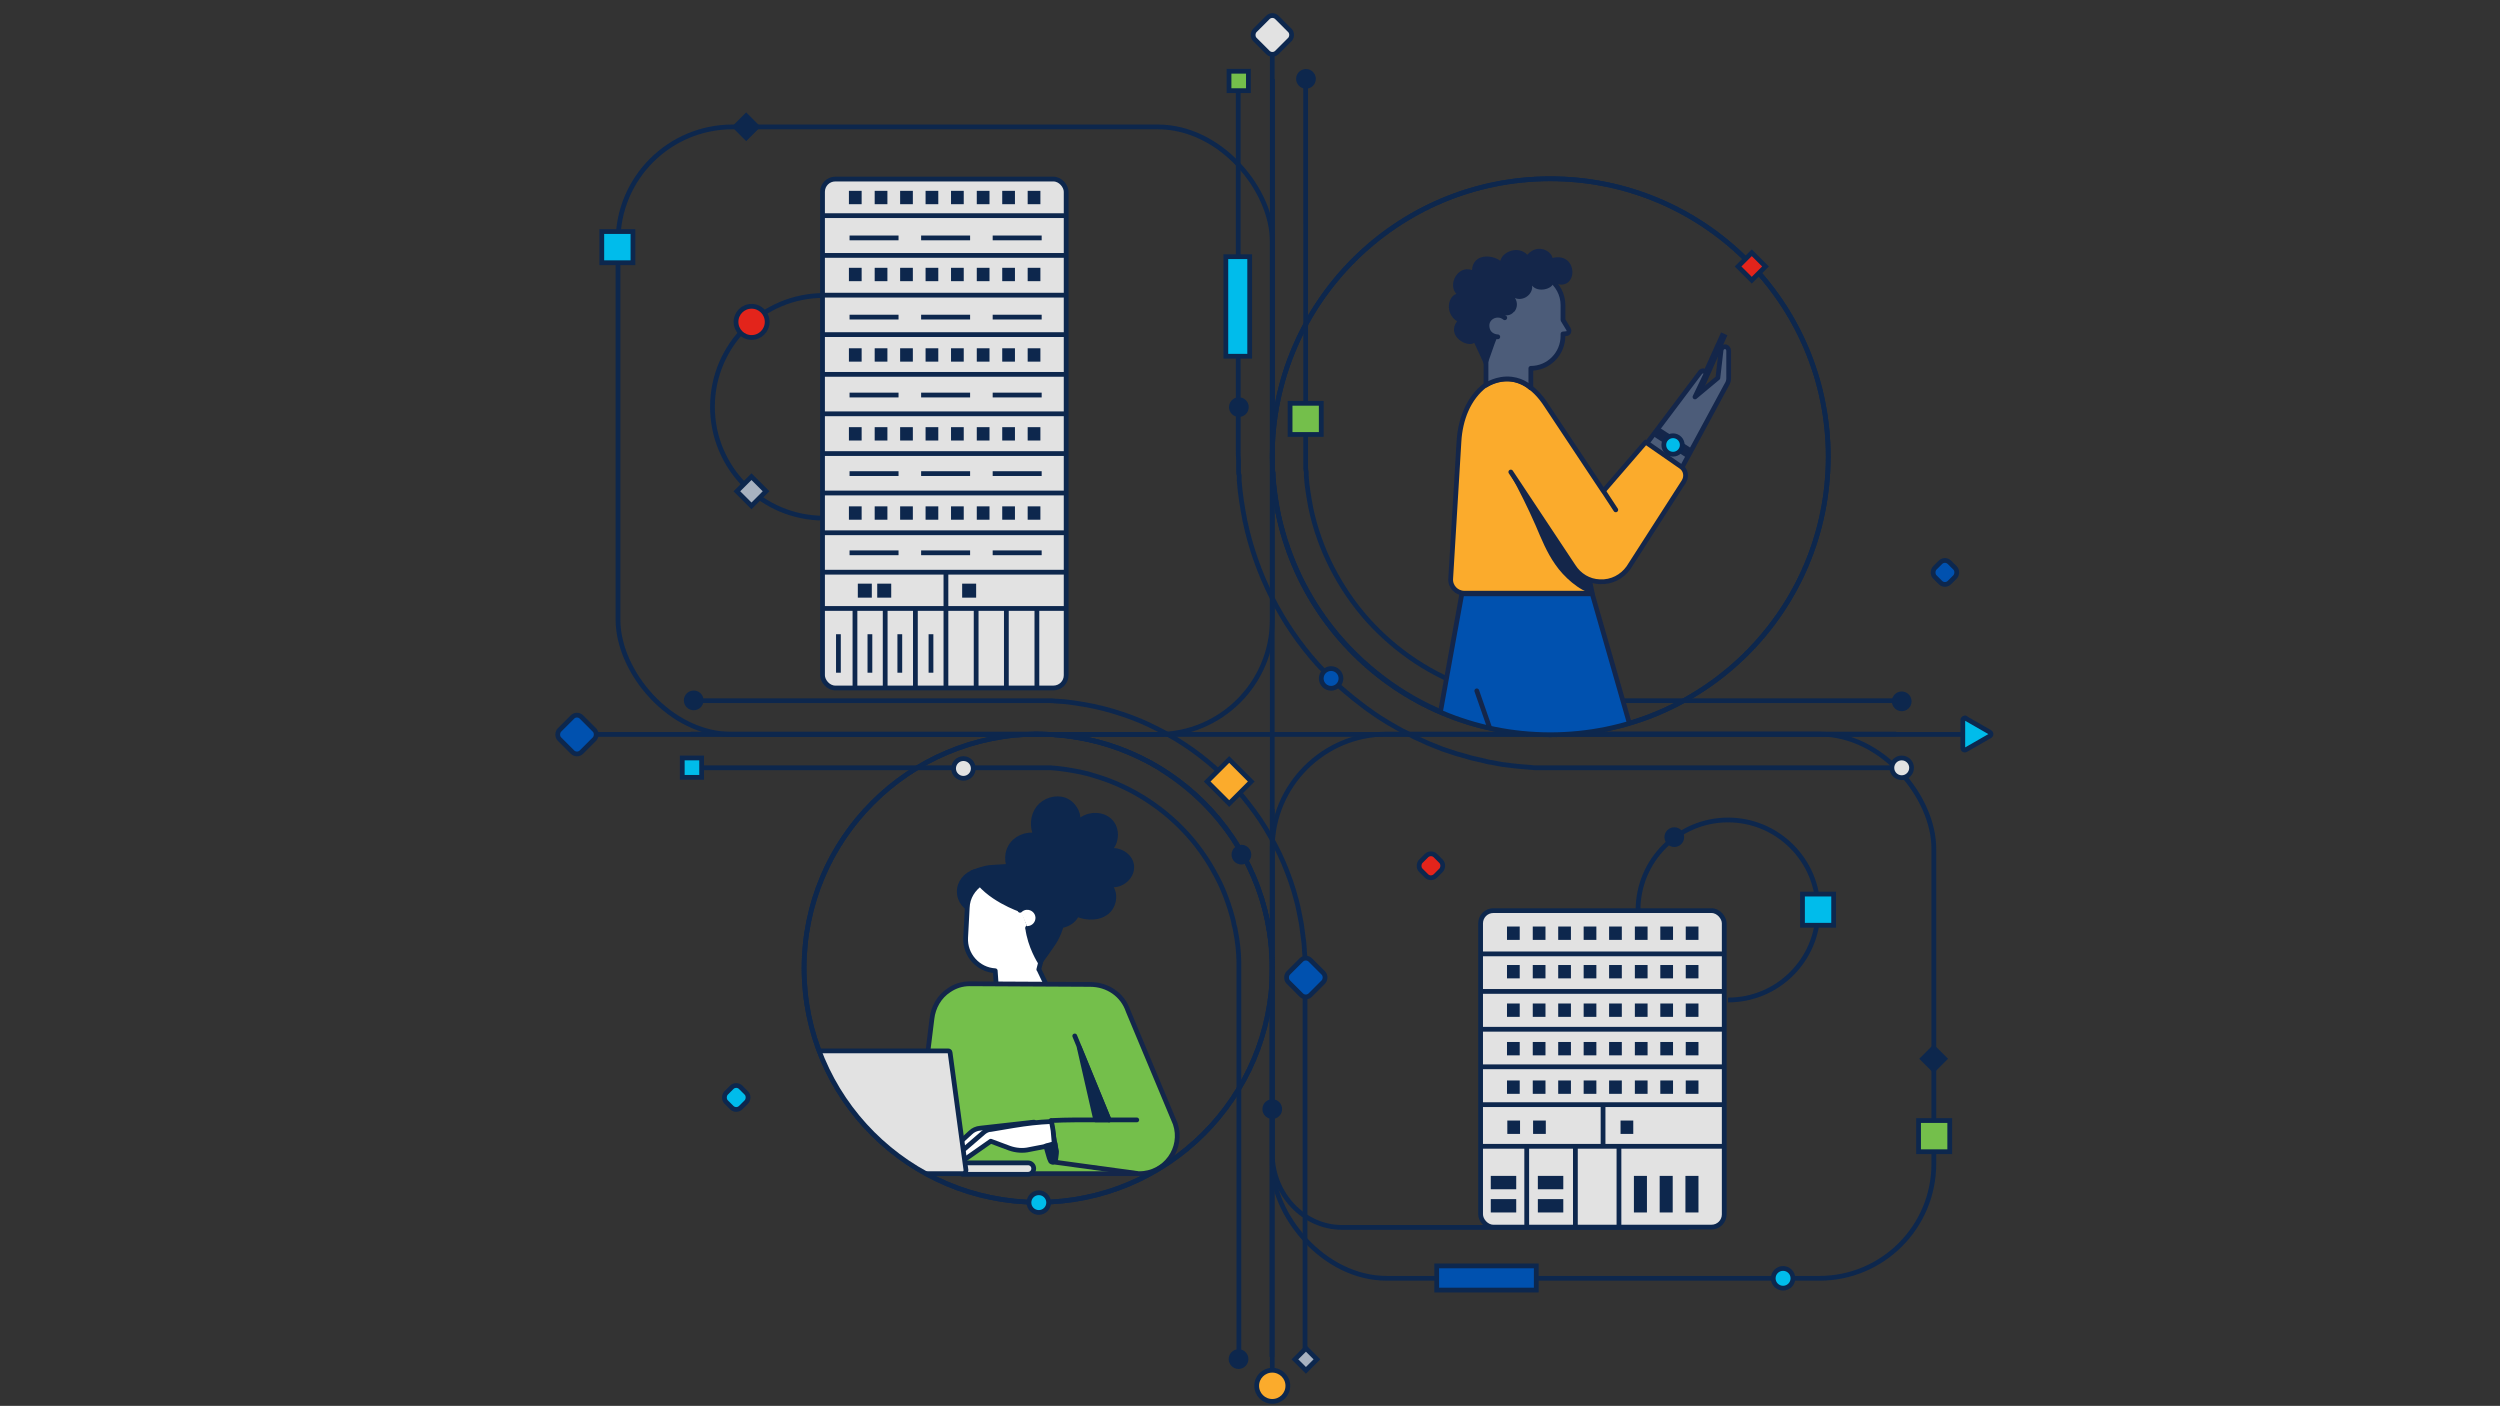 <svg xmlns="http://www.w3.org/2000/svg" xmlns:xlink="http://www.w3.org/1999/xlink" viewBox="0 0 786 442"><rect x="0" y="0" width="786" height="442" fill="#333333" stroke="none"/><defs><style>      .cls-1 {        fill: #4c5c79;      }      .cls-1, .cls-2, .cls-3, .cls-4, .cls-5, .cls-6, .cls-7, .cls-8, .cls-9, .cls-10, .cls-11, .cls-12, .cls-13, .cls-14, .cls-15, .cls-16, .cls-17, .cls-18 {        stroke-width: 1.5px;      }      .cls-1, .cls-2, .cls-3, .cls-6, .cls-7, .cls-9, .cls-10, .cls-12, .cls-18 {        stroke-linecap: round;        stroke-linejoin: round;      }      .cls-1, .cls-3, .cls-6, .cls-7, .cls-18 {        stroke: #14264a;      }      .cls-2 {        fill: #fff;      }      .cls-2, .cls-4, .cls-5, .cls-19, .cls-8, .cls-10, .cls-11, .cls-12, .cls-13, .cls-14, .cls-15, .cls-16, .cls-17 {        stroke: #0d274d;      }      .cls-20, .cls-19, .cls-11, .cls-12 {        fill: #0d274d;      }      .cls-3, .cls-15 {        fill: #fbab2c;      }      .cls-4, .cls-5, .cls-19, .cls-8, .cls-11, .cls-13, .cls-14, .cls-15, .cls-16, .cls-17 {        stroke-miterlimit: 10;      }      .cls-4, .cls-18 {        fill: #74bf4b;      }      .cls-5 {        fill: #a8b2c0;      }      .cls-6, .cls-17 {        fill: none;      }      .cls-7, .cls-14 {        fill: #0051af;      }      .cls-19 {        stroke-width: 2px;      }      .cls-21 {        clip-path: url(#clippath-1);      }      .cls-8 {        fill: #e3241b;      }      .cls-9 {        stroke: #0f264d;      }      .cls-9, .cls-13 {        fill: #00bceb;      }      .cls-10, .cls-16 {        fill: #e2e2e2;      }      .cls-22 {        clip-path: url(#clippath);      }      .cls-23 {        fill: #14264a;      }    </style><clipPath id="clippath"><circle class="cls-17" cx="326.4" cy="304.4" r="73.6"></circle></clipPath><clipPath id="clippath-1"><circle class="cls-17" cx="487.4" cy="143.6" r="87.4"></circle></clipPath></defs><g><g id="Layer_1"><rect class="cls-17" x="194.3" y="39.9" width="205.7" height="191" rx="36" ry="36"></rect><rect class="cls-17" x="400" y="230.8" width="208" height="171.1" rx="36" ry="36"></rect><path class="cls-17" d="M530.9,385.9h-108.9c-12.1,0-22-10.4-22-23.2v-108.3"></path><line class="cls-17" x1="400" y1="13" x2="400" y2="432"></line><line class="cls-17" x1="617.5" y1="230.9" x2="175.9" y2="230.9"></line><circle class="cls-17" cx="487.4" cy="143.6" r="87.4"></circle><circle class="cls-17" cx="326.4" cy="304.4" r="73.6"></circle><g><path class="cls-17" d="M596.2,241.4h-91.2s-11.4,0-11.4,0h-5.7c-.2,0-.5,0-.7,0h-.8s-1.6,0-1.6,0h-1.6c-.5,0-1.1,0-1.6-.1-2.1-.2-4.2-.3-6.4-.6-1.1-.1-2.1-.3-3.2-.4l-3.1-.6c-.5,0-1.1-.2-1.6-.3l-1.6-.4c-1-.2-2.1-.5-3.1-.7l-3.1-.9c-.5-.1-1-.3-1.5-.4l-1.5-.5c-1-.3-2-.7-3-1l-3-1.2c-.5-.2-1-.4-1.5-.6l-1.5-.7c-1-.4-1.9-.9-2.9-1.3l-2.8-1.5c-.5-.2-1-.5-1.4-.7l-1.4-.8c-.9-.5-1.9-1.1-2.8-1.6l-2.7-1.7c-.9-.6-1.8-1.2-2.6-1.8-.9-.6-1.7-1.2-2.6-1.9-1.7-1.3-3.4-2.6-5-4-3.3-2.7-6.2-5.8-9.1-8.9-11.4-12.7-19.3-28.4-22.8-45.1-.8-4.2-1.5-8.4-1.8-12.6v-1.6c-.2-.5-.2-1.1-.2-1.6v-3.2c-.1-1.1-.1-2-.1-3v-2.8s0-22.8,0-22.8V24.8"></path><path class="cls-17" d="M596.2,230.8h-91.2s-11.4,0-11.4,0h-5.7c-.9,0-1.9,0-2.8,0h-1.4c-.5,0-.9,0-1.4-.1-1.9-.2-3.8-.2-5.7-.5-.9-.1-1.9-.2-2.8-.4l-2.8-.5c-.5,0-.9-.2-1.4-.3l-1.4-.3c-.9-.2-1.9-.4-2.8-.6l-2.7-.8c-.5-.1-.9-.3-1.4-.4l-1.3-.5c-14.5-4.7-27.5-13.4-37.7-24.7-10.2-11.3-17.2-25.3-20.4-40.2-.7-3.7-1.3-7.5-1.6-11.3v-1.4c-.1-.5-.2-.9-.2-1.4v-2.8c-.1-1.9,0-3.8,0-5.7v-22.8s0-91.2,0-91.2"></path><path class="cls-17" d="M596.2,220.3h-91.2s-11.4,0-11.4,0h-5.7c-.2,0-.5,0-.7,0h-.6s-1.3,0-1.3,0h-1.3c-.4,0-.8,0-1.3,0-1.7-.1-3.3-.2-5-.5-.8-.1-1.7-.2-2.5-.3l-2.5-.4c-.4,0-.8-.1-1.2-.2l-1.2-.3c-.8-.2-1.6-.4-2.4-.6l-2.4-.7c-.4-.1-.8-.2-1.2-.3l-1.2-.4c-12.7-4.1-24.2-11.8-33.1-21.7-8.9-10-15.2-22.3-17.9-35.3-.6-3.3-1.2-6.6-1.4-9.9v-1.3c-.1-.4-.2-.8-.2-1.3v-2.5c0-.8,0-1.8,0-2.7v-2.8s0-22.8,0-22.8V24.8"></path></g><g><path class="cls-17" d="M217.1,220.3h86.8s21.7,0,21.7,0c.4,0,1,0,1.5,0h1.5s1.5,0,1.5,0c.5,0,1,0,1.5.1l3.1.2,3.1.4c4.1.6,8.2,1.4,12.1,2.6,4,1.2,7.9,2.6,11.6,4.4,3.7,1.8,7.4,3.7,10.8,6,6.9,4.5,13.1,10.1,18.4,16.4,2.6,3.2,5.1,6.5,7.2,10,2.1,3.5,4.1,7.2,5.7,11,1.6,3.8,3,7.7,4,11.7.3,1,.5,2,.7,3l.3,1.5.3,1.5c.2,1,.4,2,.5,3.1l.4,3.1c.2,1,.2,2.1.3,3.1,0,1,.2,2.1.2,3.1v3.1c0,0,0,2.7,0,2.7v10.8s0,21.7,0,21.7v86.8"></path><path class="cls-17" d="M217.1,230.8h86.8s21.7,0,21.7,0c7.2,0,14.5,1,21.4,3,3.5,1,6.9,2.3,10.1,3.8,3.3,1.5,6.5,3.2,9.5,5.3,6.1,4,11.5,8.8,16.2,14.4,2.3,2.8,4.5,5.7,6.3,8.8,1.9,3.1,3.6,6.3,5,9.6,1.4,3.3,2.6,6.7,3.5,10.2.2.9.4,1.8.6,2.6l.3,1.3.2,1.3c.2.9.3,1.8.5,2.7l.3,2.7c.1.9.2,1.8.2,2.7,0,.9.2,1.8.2,2.7v2.7c0,0,0,2.7,0,2.7v10.8s0,21.7,0,21.7v86.8"></path><path class="cls-17" d="M217.1,241.4h86.8s21.7,0,21.7,0c.5,0,.8,0,1.2,0h1.2s1.2,0,1.2,0c.4,0,.8,0,1.2,0l2.3.2,2.3.3c3.1.5,6.1,1,9.1,2,11.9,3.5,22.7,10.6,30.7,20.1,2,2.4,3.8,4.9,5.4,7.5,1.6,2.7,3.1,5.4,4.3,8.2,1.2,2.9,2.2,5.8,3,8.8.2.7.4,1.5.5,2.3l.3,1.1.2,1.1c.1.8.3,1.5.4,2.3l.3,2.3c.1.8.1,1.5.2,2.3,0,.8.1,1.5.1,2.3v2.3c0,0,0,2.7,0,2.7v10.8s0,21.7,0,21.7v86.8"></path></g><rect class="cls-16" x="258.6" y="56.3" width="76.6" height="160" rx="4" ry="4"></rect><g><line class="cls-17" x1="258.8" y1="67.8" x2="334.8" y2="67.8"></line><line class="cls-17" x1="258.8" y1="80.3" x2="334.8" y2="80.3"></line><line class="cls-17" x1="258.8" y1="92.8" x2="334.8" y2="92.8"></line><line class="cls-17" x1="258.8" y1="105.2" x2="334.8" y2="105.2"></line><line class="cls-17" x1="258.8" y1="117.7" x2="334.8" y2="117.7"></line><line class="cls-17" x1="258.8" y1="130.1" x2="334.8" y2="130.1"></line><line class="cls-17" x1="258.8" y1="142.6" x2="334.8" y2="142.6"></line><line class="cls-17" x1="258.8" y1="155" x2="334.8" y2="155"></line><line class="cls-17" x1="258.8" y1="167.5" x2="334.8" y2="167.5"></line><line class="cls-17" x1="258.8" y1="179.9" x2="334.8" y2="179.9"></line></g><g><line class="cls-17" x1="267.1" y1="74.8" x2="282.5" y2="74.8"></line><line class="cls-17" x1="289.6" y1="74.8" x2="305" y2="74.8"></line><line class="cls-17" x1="312.1" y1="74.8" x2="327.5" y2="74.8"></line></g><g><line class="cls-17" x1="267.1" y1="99.7" x2="282.5" y2="99.7"></line><line class="cls-17" x1="289.6" y1="99.7" x2="305" y2="99.7"></line><line class="cls-17" x1="312.1" y1="99.7" x2="327.5" y2="99.7"></line></g><g><line class="cls-17" x1="267.1" y1="124.2" x2="282.5" y2="124.2"></line><line class="cls-17" x1="289.6" y1="124.2" x2="305" y2="124.2"></line><line class="cls-17" x1="312.1" y1="124.2" x2="327.5" y2="124.2"></line></g><g><line class="cls-17" x1="267.1" y1="148.9" x2="282.5" y2="148.9"></line><line class="cls-17" x1="289.6" y1="148.9" x2="305" y2="148.9"></line><line class="cls-17" x1="312.1" y1="148.9" x2="327.5" y2="148.9"></line></g><g><line class="cls-17" x1="267.1" y1="173.8" x2="282.5" y2="173.8"></line><line class="cls-17" x1="289.6" y1="173.8" x2="305" y2="173.8"></line><line class="cls-17" x1="312.1" y1="173.8" x2="327.5" y2="173.8"></line></g><rect class="cls-19" x="270.7" y="184.5" width="2.4" height="2.4"></rect><rect class="cls-19" x="276.8" y="184.5" width="2.4" height="2.4"></rect><rect class="cls-19" x="303.5" y="184.5" width="2.4" height="2.4"></rect><line class="cls-17" x1="258.8" y1="191.3" x2="335" y2="191.3"></line><g><line class="cls-17" x1="326" y1="191.2" x2="326" y2="216.4"></line><line class="cls-17" x1="316.4" y1="191.2" x2="316.4" y2="216.4"></line><line class="cls-17" x1="306.9" y1="191.2" x2="306.9" y2="216.4"></line><line class="cls-17" x1="297.4" y1="191.2" x2="297.4" y2="216.4"></line><line class="cls-17" x1="287.8" y1="191.2" x2="287.8" y2="216.4"></line><line class="cls-17" x1="278.3" y1="191.2" x2="278.3" y2="216.4"></line><line class="cls-17" x1="268.8" y1="191.2" x2="268.8" y2="216.4"></line></g><line class="cls-17" x1="297.4" y1="190.9" x2="297.4" y2="179.9"></line><rect class="cls-16" x="465.5" y="286.3" width="76.6" height="99.5" rx="4" ry="4"></rect><line class="cls-17" x1="465.6" y1="360.4" x2="541.9" y2="360.4"></line><g><line class="cls-17" x1="465.7" y1="299.9" x2="541.5" y2="299.9"></line><line class="cls-17" x1="465.7" y1="311.7" x2="541.5" y2="311.7"></line><line class="cls-17" x1="465.7" y1="323.6" x2="541.5" y2="323.6"></line><line class="cls-17" x1="465.7" y1="335.4" x2="541.5" y2="335.4"></line><line class="cls-17" x1="465.7" y1="347.3" x2="541.5" y2="347.3"></line></g><line class="cls-17" x1="504" y1="360.6" x2="504" y2="347.5"></line><line class="cls-17" x1="480" y1="360.1" x2="480" y2="385.3"></line><line class="cls-17" x1="495.3" y1="360.1" x2="495.3" y2="385.3"></line><line class="cls-17" x1="509" y1="360.4" x2="509" y2="385.7"></line><g><g class="cls-22"><g><path class="cls-12" d="M306.4,274.1c-2.7.8-4.9,3.4-4.8,6.3h0c0,2.1,1.1,4,2.9,5.2l2,1.3,3.4-13.8-3.4,1"></path><path class="cls-2" d="M326.6,304.8l2-7.8c1.6-6.3-1.8-12.7-7.9-14.9l-12.2-4.4c-2.5,1.7-4.3,4.4-4.4,7.7l-.5,9.4c-.3,5.4,3.9,10.1,9.3,10.4l.3,4.3h15.7s-2.2-4.6-2.2-4.6"></path><path class="cls-12" d="M338.7,287.2c-1.3,3.6-6.4,5.1-9.4,2.7-3.5-2.7-3.1-8.4-6.2-11.6-1.3-1.3-3-2.1-4.3-3.4-2.2-2.2-2.7-5.9-1.1-8.7,1.5-2.7,5-4.2,8-3.5-1.3-2.7-1.1-6.2.8-8.7,1.9-2.4,5.3-3.5,8.2-2.5,2.9,1.1,4.8,4.3,4.1,7.3,2.5-3,7.7-3.4,10.4-.5,2.7,2.9,1.7,8.4-1.9,9.8,3.2-2,8.2.4,8.5,4.1.4,3.8-4,7.1-7.6,5.7,2.8,1.9,2.5,6.5,0,8.7-2.5,2.2-6.4,2.2-9.5.9"></path><path class="cls-12" d="M320.9,286s-10.7-3.6-14.6-10.6l-.6-1.1c1.8-.6,3.9-1.5,6.1-1.6l9.5-.6c.9,0,1.8,0,2.7.2,4.1.9,7.3,4.2,9.3,7.8,1.1,2,2.3,8.5-1.4,15.3-.8,1.5-4.9,7.1-4.9,7.1,0,0-3.2-4.9-3.9-10.8"></path><path class="cls-18" d="M358.2,369c8.2,0,13.9-8,11.3-15.7l-14.8-35.4c-1.7-5.1-6.4-8.4-12-8.4l-37.9-.2c-2.3,0-4.5.7-6.4,2-3.1,2-5,5.4-5.4,9l-6,48.7h71.2Z"></path><path class="cls-2" d="M357.4,352.1h-19.5c-2.2,0-5.2.1-7.4.2"></path><polyline class="cls-2" points="337.9 325.7 340 330.8 348.7 352.1"></polyline><path class="cls-18" d="M330.4,352.4l1.7,9.7c0,.5-.4,1-.5,1.5l-.6,1.7,26.3,3.6"></path><path class="cls-2" d="M325.1,352.8l-16.9,1.9c-1.2.1-2.3.6-3.1,1.4l-6.1,5.6c-.6.5-.6,1.4,0,1.9h0c.4.5,1.1.6,1.7.3l.9-.5"></path><path class="cls-2" d="M331.4,359.9l-7.7,1.5c-2.1.5-4.3.3-6.3-.4l-5.9-2.2-7.7,5.4c-.5.3-1.4.3-1.8,0s0,0,0-.1c-.5-.6-.4-1.4.1-1.9l7.2-6.2c.6-.5,1.4-.9,2.2-.9l7.1-1.2c4.3-.7,7.7-1.1,12-1.3l.5,2.9.4,4.6"></path><polygon class="cls-12" points="339.3 329.3 344.5 352.1 348.7 352.1 339.3 329.3"></polygon><path class="cls-12" d="M331,365.4h0c-.4,0-.7-.2-.8-.6l-.3-.7-1.1-3.8,2.9-.8.4,2.5v1l-.2,1.5c0,.5-.4.8-.9.8Z"></path><g><path class="cls-10" d="M302.7,365.6h20.5c1,0,1.8.8,1.8,1.8h0c0,1-.8,1.8-1.8,1.8h-20.6"></path><path class="cls-10" d="M253.7,369h49c.6,0,1-.5,1-1.1l-5-37c0-.3-.3-.5-.6-.5h-50.2c-.3,0-.5.2-.4.5l5,37c0,.6.6,1.1,1.3,1.1Z"></path></g><path class="cls-2" d="M323.2,291.9c1.8-.1,3.2-1.7,3.1-3.5-.1-1.8-1.7-3.2-3.5-3.1-.8,0-1.6.4-2.1.9"></path></g></g><circle class="cls-17" cx="326.4" cy="304.4" r="73.6"></circle></g><g><g class="cls-21"><g><polygon class="cls-23" points="543.1 105.4 534.7 124.4 532.7 123.1 541.1 104.5 543.1 105.4"></polygon><path class="cls-1" d="M535.8,116.7c-.4-.2-.9-.1-1.2.3l-17,22.6,11.1,7.6,14.1-26.1c.4-.6.7-1.3.7-2.1v-8.7c0-.7-.5-1.3-1.2-1.3h0c-.6,0-1.1.5-1.2,1.1l-1,8.7-7.2,6,3.3-6.9c.2-.4,0-.9-.3-1.2h0c-.4-.3-1-.1-1.2.3"></path><path class="cls-3" d="M475,148.4l19.7,29.7h0c1.8,2.8,4.8,4.7,8.3,4.8,3.7.2,7-1.6,9-4.4l17.4-27.1c1-1.6.6-3.7-.9-4.7l-11.1-7.7-13.3,15.4-17.8-26.8c-8.9-13.9-19.3-6.5-19.3-6.5-5.4,4.1-7.9,10.9-8.3,17.7l-2.6,43.1c-.2,2.5,1.8,4.6,4.3,4.6h40.2l-.9-4.3"></path><path class="cls-6" d="M508,160.3l-3.6-5.5"></path><polygon class="cls-1" points="549 356.3 545.8 346.4 528.3 352.1 531.7 362.3 549 356.3"></polygon><polygon class="cls-1" points="462.4 364 464.1 353.3 446.4 353.3 444.2 363.9 462.4 364"></polygon><path class="cls-7" d="M482.6,269.9l-18.5,83.3h-30.5c-2.2,0-3.8-2-3.4-4.1l29.4-162.4h41l45.8,159.7-30.2,9.7c-1.8.6-3.7-.4-4.3-2.2l-47.6-136.7"></path><path class="cls-6" d="M531.7,362.3l2,6.2,1.9,5.9c0,0,0,.2,0,.2l44.4-14.3s0,0,0,0c-.2-.9-.7-1.6-1.4-2.1-.6-.4-1.4-.6-2.1-.6l-6.7.4-3.8.2-13.4.8c-1.6,0-2.9-.7-3.6-2.8l-17.3,6Z"></path><path class="cls-6" d="M441.5,378l1.3-7.2,1.5-6.9h18.2c0,.1-.1.8-.1.8-.3,1.6.5,3,1.9,3.4l12.3,3.6,3.5,1,6.2,1.8c.3.1.8.3,1.2.8,1,1.1.8,2.5.7,2.7"></path><path class="cls-23" d="M580.4,359.7l-45.1,15h0c.5,1.4,2,2.1,3.4,1.7l40.1-13.3c1.4-.5,2.1-2,1.7-3.4h0Z"></path><path class="cls-23" d="M474.8,149c2.9,5.3,5.6,10.7,8,16.2,1.8,4.2,3.5,8.5,6.2,12.3,2.6,3.8,7.4,8.2,11.9,9.3,0,0-.4-2.6-.5-3.3-.3-1.7-2.9-2.4-4.2-3.7-1.3-1.2-8.7-12.4-11.6-16.5-3.4-5-5.5-10.1-9.8-14.3Z"></path><polygon class="cls-23" points="466.1 222.5 480.7 278.2 482.6 269.9 466.1 222.5"></polygon><path class="cls-23" d="M545.8,346.4c-5.6,4.4-9.8,6-16.6,8.1-.4-1.3-.3-1.4-.7-2.7l17.3-5.4Z"></path><path class="cls-23" d="M446.4,353.3l-.6,2.8s11.7-.7,18.2-2.8h-17.6Z"></path><path class="cls-1" d="M481.3,121.9v-6.1c5.6,0,10.1-4.6,10.1-10.2v-.6s1-.1,1-.1c.8,0,1.1-.8.7-1.5l-1.7-2.8v-4.7c0-3.4-1.7-6.3-4.2-8.2,0,0-4.8-6.9-15.4-1.5-14.8,7.5-4.6,24.4-4.6,24.4v10.5s3.4-2.4,8-1.9c4,.5,6,2.7,6,2.7Z"></path><path class="cls-6" d="M470.9,105.9s-3.2,0-3.4-3.4c-.1-1.9,1.5-3.4,3.4-3.4.9,0,1.6.3,2.2.8"></path><rect class="cls-23" x="519.2" y="137.7" width="12.9" height="3.3" transform="translate(161 -264) rotate(33)"></rect><circle class="cls-9" cx="526" cy="139.9" r="2.9"></circle><path class="cls-23" d="M476.1,98c1-1.2,1.1-3,.2-4.3,2.6,1.1,5.7-1.1,5.4-3.9,1.8,2.3,6.4,1.1,6.7-.9,7.9,3.5,8.1-9.9-.3-7.8-.4-2.3-4.8-4.6-7.9-1-2.9-3-7.8-1-8.5,1.9-2.8-2.1-8.6-2.2-8.9,2.9-4.6-1.6-7.7,4.7-4.9,7.5-2.8.9-3.6,6.2.2,8.6-3.4,4.5,3,8.4,5.4,6.8,1.1,2.4,2.6,5.5,3.6,7.9,1.4-3.1,2.3-6.7,3.7-9.8-3.3.6-4.9-3.5-2.5-5.9,2.3-2.5,5.5.7,7.7-2Z"></path></g></g><circle class="cls-17" cx="487.4" cy="143.6" r="87.4"></circle></g><path class="cls-17" d="M259,162.9c-19.3,0-35-15.7-35-35s15.7-35,35-35"></path><path class="cls-17" d="M543.3,314.4c15.7,0,28.3-12.7,28.3-28.3s-12.7-28.3-28.3-28.3-28.3,12.7-28.3,28.3"></path><rect class="cls-13" x="566.7" y="281.1" width="9.8" height="9.8"></rect><rect class="cls-15" x="381.5" y="240.8" width="9.8" height="9.8" transform="translate(-60.5 345.2) rotate(-45)"></rect><rect class="cls-4" x="405.6" y="126.8" width="9.8" height="9.8"></rect><rect class="cls-4" x="603.2" y="352.3" width="9.8" height="9.8"></rect><rect class="cls-5" x="233" y="151.2" width="6.5" height="6.5" transform="translate(-40 212.3) rotate(-45)"></rect><rect class="cls-4" x="386.4" y="22.4" width="6.1" height="6.1"></rect><rect class="cls-8" x="547.7" y="80.7" width="6.1" height="6.1" transform="translate(102.1 414) rotate(-45)"></rect><rect class="cls-13" x="214.5" y="238.3" width="6.1" height="6.1"></rect><rect class="cls-16" x="395.2" y="6.1" width="9.8" height="9.8" rx="2" ry="2" transform="translate(124.9 -279.7) rotate(45)"></rect><circle class="cls-15" cx="400" cy="435.7" r="4.9"></circle><circle class="cls-8" cx="236.3" cy="101.2" r="4.9"></circle><rect class="cls-14" x="176.5" y="226" width="9.8" height="9.8" rx="2" ry="2" transform="translate(216.4 -60.6) rotate(45)"></rect><rect class="cls-14" x="405.7" y="302.4" width="9.8" height="9.8" rx="2" ry="2" transform="translate(337.5 -200.3) rotate(45)"></rect><rect class="cls-14" x="608.3" y="176.7" width="6.5" height="6.5" rx="2" ry="2" transform="translate(306.3 -379.7) rotate(45)"></rect><rect class="cls-13" x="228.2" y="341.8" width="6.5" height="6.5" rx="2" ry="2" transform="translate(311.8 -62.6) rotate(45)"></rect><path class="cls-13" d="M618.1,225.9l7.5,4.3c.5.3.5.9,0,1.2l-7.5,4.3c-.5.3-1,0-1-.6v-8.7c0-.5.6-.9,1-.6Z"></path><circle class="cls-20" cx="597.9" cy="220.5" r="3.1"></circle><circle class="cls-20" cx="389.5" cy="128" r="3.1"></circle><circle class="cls-20" cx="390.3" cy="268.7" r="3.1"></circle><circle class="cls-20" cx="400" cy="348.7" r="3.1"></circle><circle class="cls-20" cx="218.1" cy="220.2" r="3.1"></circle><circle class="cls-20" cx="526.4" cy="263.2" r="3.1"></circle><circle class="cls-20" cx="389.4" cy="427.3" r="3.1"></circle><circle class="cls-20" cx="410.6" cy="24.8" r="3.1"></circle><circle class="cls-16" cx="597.9" cy="241.4" r="3.1"></circle><circle class="cls-16" cx="302.9" cy="241.6" r="3.1"></circle><circle class="cls-13" cx="326.6" cy="378.1" r="3.1"></circle><circle class="cls-13" cx="560.6" cy="401.9" r="3.1"></circle><circle class="cls-14" cx="418.5" cy="213.3" r="3.1"></circle><rect class="cls-14" x="451.7" y="398" width="31.3" height="7.6"></rect><rect class="cls-13" x="373.5" y="92.6" width="31.3" height="7.5" transform="translate(292.8 485.5) rotate(-90)"></rect><rect class="cls-13" x="189.2" y="72.8" width="9.8" height="9.8"></rect><rect class="cls-5" x="408.1" y="424.9" width="4.9" height="4.9" transform="translate(-181.9 415.5) rotate(-45)"></rect><rect class="cls-11" x="232.2" y="37.4" width="4.9" height="4.9" transform="translate(40.5 177.6) rotate(-45)"></rect><rect class="cls-11" x="605.5" y="330.4" width="4.9" height="4.9" transform="translate(-57.3 527.4) rotate(-45)"></rect><rect class="cls-8" x="446.6" y="269" width="6.5" height="6.5" rx="2" ry="2" transform="translate(324.3 -238.4) rotate(45)"></rect><g><rect class="cls-20" x="266.9" y="60" width="4" height="4.2"></rect><rect class="cls-20" x="275" y="60" width="4" height="4.2"></rect><rect class="cls-20" x="283" y="60" width="4" height="4.2"></rect><rect class="cls-20" x="291" y="60" width="4" height="4.2"></rect><rect class="cls-20" x="299" y="60" width="4" height="4.2"></rect><rect class="cls-20" x="307.1" y="60" width="4" height="4.2"></rect><rect class="cls-20" x="315.1" y="60" width="4" height="4.2"></rect><rect class="cls-20" x="323.1" y="60" width="4" height="4.2"></rect></g><g><rect class="cls-20" x="266.9" y="84.2" width="4" height="4.2"></rect><rect class="cls-20" x="275" y="84.2" width="4" height="4.2"></rect><rect class="cls-20" x="283" y="84.2" width="4" height="4.2"></rect><rect class="cls-20" x="291" y="84.2" width="4" height="4.2"></rect><rect class="cls-20" x="299" y="84.2" width="4" height="4.2"></rect><rect class="cls-20" x="307.1" y="84.2" width="4" height="4.2"></rect><rect class="cls-20" x="315.1" y="84.2" width="4" height="4.2"></rect><rect class="cls-20" x="323.1" y="84.2" width="4" height="4.2"></rect></g><g><rect class="cls-20" x="266.9" y="109.5" width="4" height="4.2"></rect><rect class="cls-20" x="275" y="109.5" width="4" height="4.2"></rect><rect class="cls-20" x="283" y="109.5" width="4" height="4.2"></rect><rect class="cls-20" x="291" y="109.5" width="4" height="4.2"></rect><rect class="cls-20" x="299" y="109.5" width="4" height="4.2"></rect><rect class="cls-20" x="307.1" y="109.5" width="4" height="4.2"></rect><rect class="cls-20" x="315.1" y="109.5" width="4" height="4.2"></rect><rect class="cls-20" x="323.1" y="109.5" width="4" height="4.2"></rect></g><g><g><rect class="cls-20" x="473.8" y="291.3" width="4" height="4.2"></rect><rect class="cls-20" x="481.9" y="291.3" width="4" height="4.2"></rect><rect class="cls-20" x="489.9" y="291.3" width="4" height="4.2"></rect><rect class="cls-20" x="497.9" y="291.3" width="4" height="4.2"></rect><rect class="cls-20" x="505.9" y="291.3" width="4" height="4.2"></rect><rect class="cls-20" x="514" y="291.3" width="4" height="4.2"></rect><rect class="cls-20" x="522" y="291.3" width="4" height="4.2"></rect><rect class="cls-20" x="530" y="291.3" width="4" height="4.2"></rect></g><g><rect class="cls-20" x="473.8" y="303.4" width="4" height="4.2"></rect><rect class="cls-20" x="481.9" y="303.4" width="4" height="4.2"></rect><rect class="cls-20" x="489.9" y="303.4" width="4" height="4.2"></rect><rect class="cls-20" x="497.9" y="303.4" width="4" height="4.2"></rect><rect class="cls-20" x="505.9" y="303.4" width="4" height="4.2"></rect><rect class="cls-20" x="514" y="303.4" width="4" height="4.2"></rect><rect class="cls-20" x="522" y="303.4" width="4" height="4.2"></rect><rect class="cls-20" x="530" y="303.4" width="4" height="4.2"></rect></g><g><rect class="cls-20" x="473.8" y="315.5" width="4" height="4.2"></rect><rect class="cls-20" x="481.9" y="315.5" width="4" height="4.2"></rect><rect class="cls-20" x="489.9" y="315.5" width="4" height="4.2"></rect><rect class="cls-20" x="497.9" y="315.5" width="4" height="4.2"></rect><rect class="cls-20" x="505.9" y="315.5" width="4" height="4.2"></rect><rect class="cls-20" x="514" y="315.5" width="4" height="4.2"></rect><rect class="cls-20" x="522" y="315.5" width="4" height="4.2"></rect><rect class="cls-20" x="530" y="315.5" width="4" height="4.2"></rect></g><g><rect class="cls-20" x="473.8" y="327.6" width="4" height="4.2"></rect><rect class="cls-20" x="481.9" y="327.6" width="4" height="4.2"></rect><rect class="cls-20" x="489.9" y="327.6" width="4" height="4.2"></rect><rect class="cls-20" x="497.9" y="327.6" width="4" height="4.2"></rect><rect class="cls-20" x="505.9" y="327.6" width="4" height="4.2"></rect><rect class="cls-20" x="514" y="327.6" width="4" height="4.2"></rect><rect class="cls-20" x="522" y="327.6" width="4" height="4.2"></rect><rect class="cls-20" x="530" y="327.6" width="4" height="4.2"></rect></g><g><rect class="cls-20" x="473.8" y="339.7" width="4" height="4.2"></rect><rect class="cls-20" x="481.9" y="339.7" width="4" height="4.2"></rect><rect class="cls-20" x="489.9" y="339.7" width="4" height="4.2"></rect><rect class="cls-20" x="497.9" y="339.7" width="4" height="4.2"></rect><rect class="cls-20" x="505.9" y="339.7" width="4" height="4.2"></rect><rect class="cls-20" x="514" y="339.7" width="4" height="4.2"></rect><rect class="cls-20" x="522" y="339.7" width="4" height="4.2"></rect><rect class="cls-20" x="530" y="339.7" width="4" height="4.2"></rect></g></g><g><rect class="cls-20" x="266.9" y="134.3" width="4" height="4.2"></rect><rect class="cls-20" x="275" y="134.3" width="4" height="4.2"></rect><rect class="cls-20" x="283" y="134.3" width="4" height="4.2"></rect><rect class="cls-20" x="291" y="134.3" width="4" height="4.2"></rect><rect class="cls-20" x="299" y="134.3" width="4" height="4.2"></rect><rect class="cls-20" x="307.1" y="134.3" width="4" height="4.2"></rect><rect class="cls-20" x="315.1" y="134.3" width="4" height="4.2"></rect><rect class="cls-20" x="323.1" y="134.3" width="4" height="4.2"></rect></g><g><rect class="cls-20" x="266.9" y="159.2" width="4" height="4.2"></rect><rect class="cls-20" x="275" y="159.2" width="4" height="4.2"></rect><rect class="cls-20" x="283" y="159.2" width="4" height="4.2"></rect><rect class="cls-20" x="291" y="159.2" width="4" height="4.2"></rect><rect class="cls-20" x="299" y="159.2" width="4" height="4.2"></rect><rect class="cls-20" x="307.1" y="159.2" width="4" height="4.2"></rect><rect class="cls-20" x="315.1" y="159.2" width="4" height="4.2"></rect><rect class="cls-20" x="323.1" y="159.2" width="4" height="4.2"></rect></g><g><line class="cls-17" x1="263.6" y1="211.5" x2="263.6" y2="199.4"></line><line class="cls-17" x1="273.5" y1="211.5" x2="273.5" y2="199.4"></line><line class="cls-17" x1="282.9" y1="211.5" x2="282.9" y2="199.4"></line><line class="cls-17" x1="292.7" y1="211.5" x2="292.7" y2="199.4"></line></g><rect class="cls-20" x="473.9" y="352.3" width="4" height="4.2"></rect><polygon class="cls-20" points="472.7 369.7 468.7 369.7 468.7 373.9 472.7 373.9 476.7 373.9 476.7 369.7 472.7 369.7"></polygon><polygon class="cls-20" points="472.7 377 468.7 377 468.7 381.2 472.7 381.2 476.7 381.2 476.7 377 472.7 377"></polygon><polygon class="cls-20" points="487.5 369.7 483.5 369.7 483.5 373.9 487.5 373.9 491.5 373.9 491.5 369.7 487.5 369.7"></polygon><g><polygon class="cls-20" points="513.7 375.4 513.7 381.2 517.8 381.2 517.8 375.4 517.8 369.7 513.7 369.7 513.7 375.4"></polygon><polygon class="cls-20" points="521.8 375.4 521.8 381.2 525.9 381.2 525.9 375.4 525.9 369.7 521.8 369.7 521.8 375.4"></polygon><polygon class="cls-20" points="529.9 375.4 529.9 381.2 534 381.2 534 375.4 534 369.7 529.9 369.7 529.9 375.4"></polygon></g><polygon class="cls-20" points="487.5 377 483.5 377 483.5 381.2 487.5 381.2 491.5 381.2 491.5 377 487.5 377"></polygon><rect class="cls-20" x="482" y="352.3" width="4" height="4.2"></rect><rect class="cls-20" x="509.5" y="352.3" width="4" height="4.2"></rect></g></g></svg>
